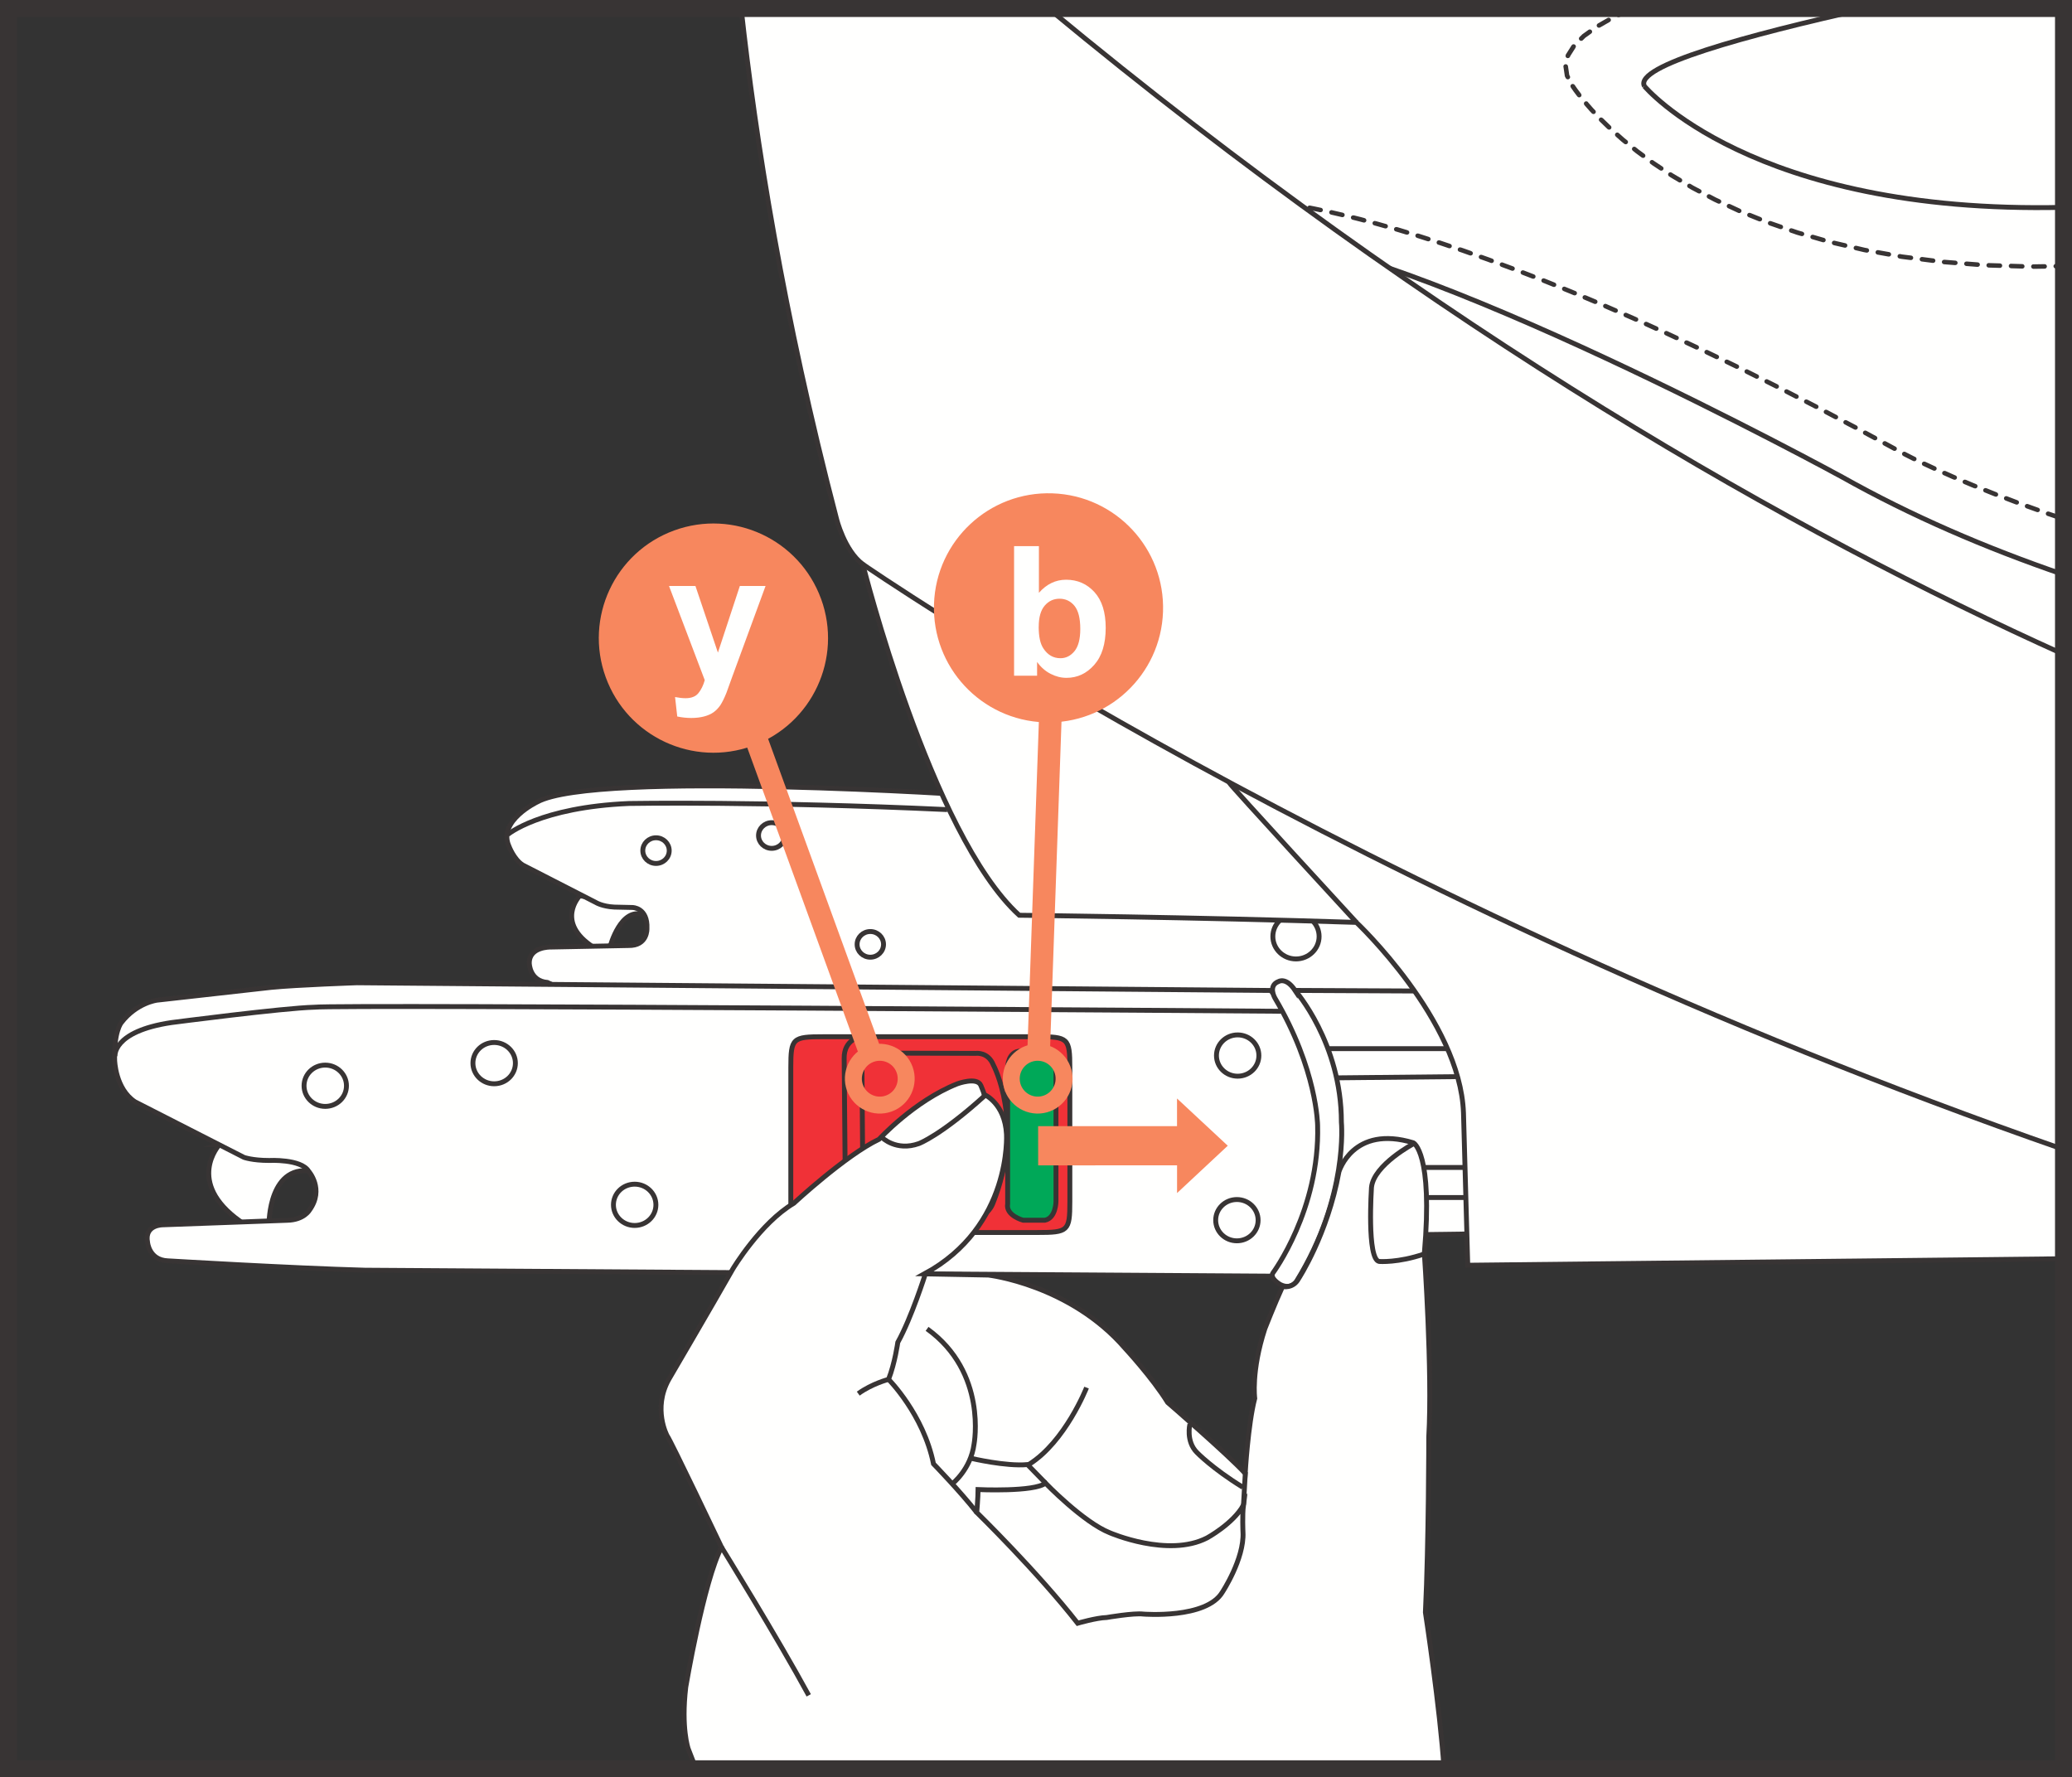 <?xml version="1.0" encoding="UTF-8"?>
<!DOCTYPE svg PUBLIC "-//W3C//DTD SVG 1.1//EN" "http://www.w3.org/Graphics/SVG/1.1/DTD/svg11.dtd">
<!-- Creator: CorelDRAW 2017 -->
<svg xmlns="http://www.w3.org/2000/svg" xml:space="preserve" width="32.306mm" height="27.71mm" version="1.1" style="shape-rendering:geometricPrecision; text-rendering:geometricPrecision; image-rendering:optimizeQuality; fill-rule:evenodd; clip-rule:evenodd"
viewBox="0 0 568.02 487.21"
 xmlns:xlink="http://www.w3.org/1999/xlink">
 <rect x="0" y="0" width="568.02" height="487.21" fill="#333333" stroke="none"/>
 <defs>
  <style type="text/css">
   <![CDATA[
    .str1 {stroke:#383434;stroke-width:4.65;stroke-miterlimit:4}
    .str3 {stroke:#F7875E;stroke-width:4.65;stroke-miterlimit:4}
    .str2 {stroke:#F7875E;stroke-width:6.2;stroke-miterlimit:4}
    .str0 {stroke:#383434;stroke-width:1.34;stroke-miterlimit:22.926}
    .fil1 {fill:none;fill-rule:nonzero}
    .fil0 {fill:#FFFFFE;fill-rule:nonzero}
    .fil3 {fill:#383434;fill-rule:nonzero}
    .fil5 {fill:#F7875E;fill-rule:nonzero}
    .fil2 {fill:#F03137;fill-rule:nonzero}
    .fil4 {fill:#00A858;fill-rule:nonzero}
   ]]>
  </style>
 </defs>
 <g id="Слой_x0020_1">
  <path class="fil0" d="M158.93 245.56c0,0 -6.97,7.22 3.84,14.16l4.52 -0.33c0,0 2.91,-10.96 9.21,-8.57l1.08 -2.36 -18.65 -2.9z"/>
  <g>
   <path class="fil1 str0" d="M158.93 245.56c0,0 -6.97,7.22 3.84,14.16l4.52 -0.33c0,0 2.91,-10.96 9.21,-8.57l1.08 -2.36 -18.65 -2.9z"/>
  </g>
  <path class="fil0" d="M268.88 218.12c0,0 -105.58,-7.04 -121.57,1.71 0,0 -10.93,5.19 -7.79,12.12 0,0 1.35,3.66 3.81,5.19l20.02 10.26c0,0 1.74,1.09 5.05,1.26l4.97 0.11c0,0 4.24,0 3.99,5.76 0,0 0.25,4.79 -5.11,4.67l-21.36 0.42c0,0 -5.85,-0.12 -5.79,4.43 0,0 0.06,4.85 4.98,5.27l3.11 1.46 243.11 3.64 -30.71 -34.13 -96.71 -22.15z"/>
  <g>
   <path class="fil1 str0" d="M268.88 218.12c0,0 -105.58,-7.04 -121.57,1.71 0,0 -10.93,5.19 -7.79,12.12 0,0 1.35,3.66 3.81,5.19l20.02 10.26c0,0 1.74,1.09 5.05,1.26l4.97 0.11c0,0 4.24,0 3.99,5.76 0,0 0.25,4.79 -5.11,4.67l-21.36 0.42c0,0 -5.85,-0.12 -5.79,4.43 0,0 0.06,4.85 4.98,5.27l3.11 1.46 243.11 3.64 -30.71 -34.13 -96.71 -22.15z"/>
  </g>
  <g>
   <path class="fil1 str0" d="M139.22 228.75c0,0 8.86,-7.46 33.22,-8.49 0,0 37.1,-0.65 87.23,1.68"/>
  </g>
  <g>
   <path class="fil1 str0" d="M183.46 233.18c0,1.95 -1.62,3.52 -3.62,3.52 -2,0 -3.62,-1.58 -3.62,-3.52 0,-1.94 1.62,-3.52 3.62,-3.52 2,0 3.62,1.58 3.62,3.52z"/>
  </g>
  <g>
   <path class="fil1 str0" d="M215.18 229.04c0,1.94 -1.62,3.52 -3.62,3.52 -2,0 -3.62,-1.58 -3.62,-3.52 0,-1.94 1.62,-3.52 3.62,-3.52 2,0 3.62,1.58 3.62,3.52z"/>
  </g>
  <g>
   <path class="fil1 str0" d="M242.21 258.88c0,1.94 -1.62,3.52 -3.62,3.52 -2,0 -3.62,-1.58 -3.62,-3.52 0,-1.94 1.62,-3.52 3.62,-3.52 2,0 3.62,1.58 3.62,3.52z"/>
  </g>
  <path class="fil0" d="M355.04 271.51l43 0.21c0,0 12.98,42.68 7.66,66.51l-47.68 0.62 -2.98 -67.34z"/>
  <g>
   <path class="fil1 str0" d="M355.04 271.51l43 0.21c0,0 12.98,42.68 7.66,66.51l-47.68 0.62 -2.98 -67.34z"/>
  </g>
  <g>
   <line class="fil1 str0" x1="366.88" y1="320.04" x2="403.04" y2= "320.04" />
  </g>
  <g>
   <line class="fil1 str0" x1="364.57" y1="295.49" x2="401.37" y2= "295.12" />
  </g>
  <g>
   <line class="fil1 str0" x1="361.99" y1="287.47" x2="398.67" y2= "287.47" />
  </g>
  <g>
   <line class="fil1 str0" x1="363.13" y1="328.28" x2="403.15" y2= "328.28" />
  </g>
  <path class="fil0" d="M60.15 313.79c0,0 -9.48,10.25 5.72,21.03l1.6 1.38 6.28 -0.6c0,0 -0.19,-17.43 12.8,-14.32 0,0 -6.71,-13.43 -26.41,-7.49z"/>
  <g>
   <path class="fil1 str0" d="M60.15 313.79c0,0 -9.48,10.25 5.72,21.03l1.6 1.38 6.28 -0.6c0,0 -0.19,-17.43 12.8,-14.32 0,0 -6.71,-13.43 -26.41,-7.49z"/>
  </g>
  <path class="fil0" d="M348.34 271.52l-250.45 -2.11c0,0 -16.46,0.56 -23.53,1.26l-31.33 3.51c0,0 -5.56,0.69 -9.78,6.17 0,0 -2.06,2.42 -1.82,10.27 0,0 0.16,7.85 5.59,11.42l29.86 15.23c0,0 2.31,0.85 6.87,0.85 0,0 8.78,-0.47 10.86,2.95 0,0 4.39,4.89 0.24,10.65 0,0 -1.52,2.72 -6.15,2.8l-34.01 1.24c0,0 -5.19,-0.08 -4.23,4.82 0,0 0.4,4.82 5.51,5.05 0,0 33.85,2.02 54.04,2.57l248.85 1.63c0,0 34.08,-38.31 -0.52,-78.31z"/>
  <g>
   <path class="fil1 str0" d="M348.34 271.52l-250.45 -2.11c0,0 -16.46,0.56 -23.53,1.26l-31.33 3.51c0,0 -5.56,0.69 -9.78,6.17 0,0 -2.06,2.42 -1.82,10.27 0,0 0.16,7.85 5.59,11.42l29.86 15.23c0,0 2.31,0.85 6.87,0.85 0,0 8.78,-0.47 10.86,2.95 0,0 4.39,4.89 0.24,10.65 0,0 -1.52,2.72 -6.15,2.8l-34.01 1.24c0,0 -5.19,-0.08 -4.23,4.82 0,0 0.4,4.82 5.51,5.05 0,0 33.85,2.02 54.04,2.57l248.85 1.63c0,0 34.08,-38.31 -0.52,-78.31z"/>
  </g>
  <path class="fil0" d="M355.04 271.51c0,0 12.69,14.35 12.69,36.11 0,0 2,20.39 -12.24,43.53 0,0 -1.46,2.54 -4.51,0.98 0,0 -3.05,-1.73 -1.99,-3.21 0,0 12.86,-17.32 12.22,-40.42 0,0 -0.11,-15.33 -11.71,-34.91 0,0 -2.01,-3.42 1.04,-4.54 0,0 2.06,-1.24 4.5,2.47z"/>
  <g>
   <path class="fil1 str0" d="M355.04 271.51c0,0 12.69,14.35 12.69,36.11 0,0 2,20.39 -12.24,43.53 0,0 -1.46,2.54 -4.51,0.98 0,0 -3.05,-1.73 -1.99,-3.21 0,0 12.86,-17.32 12.22,-40.42 0,0 -0.11,-15.33 -11.71,-34.91 0,0 -2.01,-3.42 1.04,-4.54 0,0 2.06,-1.24 4.5,2.47z"/>
  </g>
  <g>
   <path class="fil1 str0" d="M94.98 297.64c0,3.13 -2.6,5.66 -5.82,5.66 -3.21,0 -5.81,-2.54 -5.81,-5.66 0,-3.13 2.6,-5.66 5.81,-5.66 3.21,0 5.82,2.54 5.82,5.66z"/>
  </g>
  <g>
   <path class="fil1 str0" d="M141.29 291.44c0,3.13 -2.6,5.66 -5.82,5.66 -3.21,0 -5.82,-2.54 -5.82,-5.66 0,-3.13 2.6,-5.66 5.82,-5.66 3.21,0 5.82,2.54 5.82,5.66z"/>
  </g>
  <g>
   <path class="fil1 str0" d="M179.81 330.28c0,3.13 -2.6,5.66 -5.82,5.66 -3.21,0 -5.82,-2.54 -5.82,-5.66 0,-3.13 2.6,-5.66 5.82,-5.66 3.21,0 5.82,2.54 5.82,5.66z"/>
  </g>
  <g>
   <path class="fil1 str0" d="M345.11 289.36c0,3.13 -2.6,5.66 -5.82,5.66 -3.21,0 -5.81,-2.53 -5.81,-5.66 0,-3.13 2.6,-5.66 5.81,-5.66 3.21,0 5.82,2.53 5.82,5.66z"/>
  </g>
  <g>
   <path class="fil1 str0" d="M344.9 334.49c0,3.13 -2.61,5.66 -5.82,5.66 -3.21,0 -5.81,-2.54 -5.81,-5.66 0,-3.13 2.6,-5.66 5.81,-5.66 3.21,0 5.82,2.54 5.82,5.66z"/>
  </g>
  <path class="fil2" d="M293.29 329.4c0,8.11 -0.48,8.47 -8.94,8.47l-58.62 0c-8.46,0 -8.94,-0.36 -8.94,-8.47l0 -36.73c0,-8.11 0.48,-8.47 8.94,-8.47l58.62 0c8.46,0 8.94,0.36 8.94,8.47l0 36.73z"/>
  <g>
   <path class="fil1 str0" d="M293.29 329.4c0,8.11 -0.48,8.47 -8.94,8.47l-58.62 0c-8.46,0 -8.94,-0.36 -8.94,-8.47l0 -36.73c0,-8.11 0.48,-8.47 8.94,-8.47l58.62 0c8.46,0 8.94,0.36 8.94,8.47l0 36.73z"/>
  </g>
  <g>
   <path class="fil1 str0" d="M235.86 284.19c0,0 -4.51,0.72 -4.44,5.93l0.38 42.65c0,0 -0.1,5.01 4.16,5.07"/>
  </g>
  <g>
   <path class="fil1 str0" d="M267.69 333.36l-28.6 0c-2.8,0 -2.5,-2.95 -2.5,-2.95l-0.3 -38.54c0,0 -0.22,-3.19 2.72,-3.19l28.53 0.08c0,0 3.31,-0.47 4.78,3.19 0,0 8.68,16.08 -0.15,37.99 0,0 -1.25,3.5 -4.48,3.42z"/>
  </g>
  <g>
   <path class="fil1 str0" d="M361.62 256.71c0,3.41 -2.84,6.17 -6.34,6.17 -3.5,0 -6.34,-2.77 -6.34,-6.17 0,-3.41 2.84,-6.17 6.34,-6.17 3.5,0 6.34,2.76 6.34,6.17z"/>
  </g>
  <polygon class="fil0" points="565.69,83.71 480.79,68.91 324.65,56.84 565.69,201.97 "/>
  <g>
   <polyline class="fil1 str0" points="565.69,83.71 480.79,68.91 324.65,56.84 565.69,201.97 "/>
  </g>
  <polygon class="fil0" points="226.66,2.33 232.11,35.2 357.22,2.49 357.18,2.33 "/>
  <path class="fil3" d="M357.81 2.33l-0.63 0 0.21 0.76c0.34,-0.09 0.54,-0.43 0.45,-0.76l0 -0 0.01 0.02 -1.24 0.28 -0.07 -0.27 0.15 -0.04 -0.15 0.04 -0.01 -0.04 -1.14 0 -1.02 0.27 0.33 1.2 2.68 -0.7 0.46 -0.74 -0.04 -0.02zm-130.27 1.42l-1.26 0.2c-0.06,-0.34 0.18,-0.66 0.53,-0.71 0.35,-0.05 0.68,0.18 0.73,0.52zm-0.77 3.14l-0.49 -2.95 1.26 -0.2 0.49 2.95 -1.26 0.2zm0 0l1.26 -0.2c0.06,0.34 -0.18,0.66 -0.53,0.71 -0.35,0.05 -0.68,-0.18 -0.73,-0.52zm1.75 2.75l-1.26 0.2c-0.06,-0.34 0.18,-0.66 0.53,-0.71 0.35,-0.05 0.68,0.18 0.73,0.52zm-0.77 3.14l-0.49 -2.95 1.26 -0.2 0.49 2.95 -1.26 0.2zm0 0l1.26 -0.2c0.06,0.34 -0.18,0.66 -0.53,0.71 -0.35,0.05 -0.68,-0.18 -0.73,-0.52zm1.75 2.75l-1.26 0.2c-0.06,-0.34 0.18,-0.66 0.53,-0.71 0.35,-0.05 0.68,0.18 0.73,0.52zm-0.77 3.14l-0.49 -2.95 1.26 -0.2 0.49 2.95 -1.26 0.2zm0 0l1.26 -0.2c0.06,0.34 -0.18,0.66 -0.53,0.71 -0.35,0.05 -0.68,-0.18 -0.73,-0.52zm1.75 2.75l-1.26 0.2c-0.06,-0.34 0.18,-0.66 0.53,-0.71 0.35,-0.05 0.68,0.18 0.73,0.52zm-0.77 3.14l-0.49 -2.95 1.26 -0.2 0.49 2.95 -1.26 0.2zm0 0l1.26 -0.2c0.06,0.34 -0.18,0.66 -0.53,0.71 -0.35,0.05 -0.68,-0.18 -0.73,-0.52zm1.75 2.75l-1.26 0.2c-0.06,-0.34 0.18,-0.66 0.53,-0.71 0.35,-0.05 0.68,0.18 0.73,0.52zm-0.77 3.14l-0.49 -2.95 1.26 -0.2 0.49 2.95 -1.26 0.2zm0 0l1.26 -0.2c0.06,0.34 -0.18,0.66 -0.53,0.71 -0.35,0.05 -0.68,-0.18 -0.73,-0.52zm1.75 2.75l-1.26 0.2c-0.06,-0.34 0.18,-0.66 0.53,-0.71 0.35,-0.05 0.68,0.18 0.73,0.52zm0.31 1.89l-0.47 0.7 -0.8 -0.5 -0.31 -1.89 1.26 -0.2 0.31 1.89zm-1.26 0.2l1.26 -0.2c0.06,0.34 -0.18,0.66 -0.53,0.71 -0.35,0.05 -0.68,-0.18 -0.73,-0.52zm1.86 0.23l-1.06 0.28 -0.33 -1.2 1.06 -0.28 0.33 1.2zm0 0l-0.33 -1.2c0.34,-0.09 0.69,0.11 0.78,0.44 0.09,0.33 -0.11,0.67 -0.45,0.76zm2.63 -1.97l0.33 1.2c-0.34,0.09 -0.69,-0.11 -0.78,-0.44 -0.09,-0.33 0.11,-0.67 0.45,-0.76zm3.29 0.43l-2.96 0.77 -0.33 -1.2 2.96 -0.77 0.33 1.2zm0 0l-0.33 -1.2c0.34,-0.09 0.69,0.11 0.78,0.44 0.09,0.33 -0.11,0.67 -0.45,0.76zm2.63 -1.97l0.33 1.2c-0.34,0.09 -0.69,-0.11 -0.78,-0.44 -0.09,-0.33 0.11,-0.67 0.45,-0.76zm3.29 0.43l-2.96 0.77 -0.33 -1.2 2.96 -0.77 0.33 1.2zm0 0l-0.33 -1.2c0.34,-0.09 0.69,0.11 0.78,0.44 0.09,0.33 -0.11,0.67 -0.45,0.76zm2.63 -1.97l0.33 1.2c-0.34,0.09 -0.69,-0.11 -0.78,-0.44 -0.09,-0.33 0.11,-0.67 0.45,-0.76zm3.29 0.43l-2.96 0.77 -0.33 -1.2 2.96 -0.77 0.33 1.2zm0 0l-0.33 -1.2c0.34,-0.09 0.69,0.11 0.78,0.44 0.09,0.33 -0.11,0.67 -0.45,0.76zm2.63 -1.97l0.33 1.2c-0.34,0.09 -0.69,-0.11 -0.78,-0.44 -0.09,-0.33 0.11,-0.67 0.45,-0.76zm3.29 0.43l-2.96 0.77 -0.33 -1.2 2.96 -0.77 0.33 1.2zm0 0l-0.33 -1.2c0.34,-0.09 0.69,0.11 0.78,0.44 0.09,0.33 -0.11,0.67 -0.45,0.76zm2.63 -1.97l0.33 1.2c-0.34,0.09 -0.69,-0.11 -0.78,-0.44 -0.09,-0.33 0.11,-0.67 0.45,-0.76zm3.29 0.43l-2.96 0.77 -0.33 -1.2 2.96 -0.77 0.33 1.2zm0 0l-0.33 -1.2c0.34,-0.09 0.69,0.11 0.78,0.44 0.09,0.33 -0.11,0.67 -0.45,0.76zm2.63 -1.97l0.33 1.2c-0.34,0.09 -0.69,-0.11 -0.78,-0.44 -0.09,-0.33 0.11,-0.67 0.45,-0.76zm3.29 0.43l-2.96 0.77 -0.33 -1.2 2.96 -0.77 0.33 1.2zm0 0l-0.33 -1.2c0.34,-0.09 0.69,0.11 0.78,0.44 0.09,0.33 -0.11,0.67 -0.45,0.76zm2.63 -1.97l0.33 1.2c-0.34,0.09 -0.69,-0.11 -0.78,-0.44 -0.09,-0.33 0.11,-0.67 0.45,-0.76zm3.29 0.43l-2.96 0.77 -0.33 -1.2 2.96 -0.77 0.33 1.2zm0 0l-0.33 -1.2c0.34,-0.09 0.69,0.11 0.78,0.44 0.09,0.33 -0.11,0.67 -0.45,0.76zm2.63 -1.97l0.33 1.2c-0.34,0.09 -0.69,-0.11 -0.78,-0.44 -0.09,-0.33 0.11,-0.67 0.45,-0.76zm3.29 0.43l-2.96 0.77 -0.33 -1.2 2.96 -0.77 0.33 1.2zm0 0l-0.33 -1.2c0.34,-0.09 0.69,0.11 0.78,0.44 0.09,0.33 -0.11,0.67 -0.45,0.76zm2.63 -1.97l0.33 1.2c-0.34,0.09 -0.69,-0.11 -0.78,-0.44 -0.09,-0.33 0.11,-0.67 0.45,-0.76zm3.29 0.43l-2.96 0.77 -0.33 -1.2 2.96 -0.77 0.33 1.2zm0 0l-0.33 -1.2c0.34,-0.09 0.69,0.11 0.78,0.44 0.09,0.33 -0.11,0.67 -0.45,0.76zm2.63 -1.97l0.33 1.2c-0.34,0.09 -0.69,-0.11 -0.78,-0.44 -0.09,-0.33 0.11,-0.67 0.45,-0.76zm3.29 0.43l-2.96 0.77 -0.33 -1.2 2.96 -0.77 0.33 1.2zm0 0l-0.33 -1.2c0.34,-0.09 0.69,0.11 0.78,0.44 0.09,0.33 -0.11,0.67 -0.45,0.76zm2.63 -1.97l0.33 1.2c-0.34,0.09 -0.69,-0.11 -0.78,-0.44 -0.09,-0.33 0.11,-0.67 0.45,-0.76zm3.29 0.43l-2.96 0.77 -0.33 -1.2 2.96 -0.77 0.33 1.2zm0 0l-0.33 -1.2c0.34,-0.09 0.69,0.11 0.78,0.44 0.09,0.33 -0.11,0.67 -0.45,0.76zm2.63 -1.97l0.33 1.2c-0.34,0.09 -0.69,-0.11 -0.78,-0.44 -0.09,-0.33 0.11,-0.67 0.45,-0.76zm3.29 0.43l-2.96 0.77 -0.33 -1.2 2.96 -0.77 0.33 1.2zm0 0l-0.33 -1.2c0.34,-0.09 0.69,0.11 0.78,0.44 0.09,0.33 -0.11,0.67 -0.45,0.76zm2.63 -1.97l0.33 1.2c-0.34,0.09 -0.69,-0.11 -0.78,-0.44 -0.09,-0.33 0.11,-0.67 0.45,-0.76zm3.29 0.43l-2.96 0.77 -0.33 -1.2 2.96 -0.77 0.33 1.2zm0 0l-0.33 -1.2c0.34,-0.09 0.69,0.11 0.78,0.44 0.09,0.33 -0.11,0.67 -0.45,0.76zm2.63 -1.97l0.33 1.2c-0.34,0.09 -0.69,-0.11 -0.78,-0.44 -0.09,-0.33 0.11,-0.67 0.45,-0.76zm3.29 0.43l-2.96 0.77 -0.33 -1.2 2.96 -0.77 0.33 1.2zm0 0l-0.33 -1.2c0.34,-0.09 0.69,0.11 0.78,0.44 0.09,0.33 -0.11,0.67 -0.45,0.76zm2.63 -1.97l0.33 1.2c-0.34,0.09 -0.69,-0.11 -0.78,-0.44 -0.09,-0.33 0.11,-0.67 0.45,-0.76zm3.29 0.43l-2.96 0.77 -0.33 -1.2 2.96 -0.77 0.33 1.2zm0 0l-0.33 -1.2c0.34,-0.09 0.69,0.11 0.78,0.44 0.09,0.33 -0.11,0.67 -0.45,0.76zm2.63 -1.97l0.33 1.2c-0.34,0.09 -0.69,-0.11 -0.78,-0.44 -0.09,-0.33 0.11,-0.67 0.45,-0.76zm3.29 0.43l-2.96 0.77 -0.33 -1.2 2.96 -0.77 0.33 1.2zm0 0l-0.33 -1.2c0.34,-0.09 0.69,0.11 0.78,0.44 0.09,0.33 -0.11,0.67 -0.45,0.76zm2.63 -1.97l0.33 1.2c-0.34,0.09 -0.69,-0.11 -0.78,-0.44 -0.09,-0.33 0.11,-0.67 0.45,-0.76zm3.29 0.43l-2.96 0.77 -0.33 -1.2 2.96 -0.77 0.33 1.2zm0 0l-0.33 -1.2c0.34,-0.09 0.69,0.11 0.78,0.44 0.09,0.33 -0.11,0.67 -0.45,0.76zm2.63 -1.97l0.33 1.2c-0.34,0.09 -0.69,-0.11 -0.78,-0.44 -0.09,-0.33 0.11,-0.67 0.45,-0.76zm3.29 0.42l-2.96 0.78 -0.33 -1.2 2.96 -0.78 0.33 1.2zm0 0l-0.33 -1.2c0.34,-0.09 0.69,0.11 0.78,0.44 0.09,0.33 -0.11,0.67 -0.45,0.76zm2.63 -1.97l0.33 1.2c-0.34,0.09 -0.69,-0.11 -0.78,-0.44 -0.09,-0.33 0.11,-0.67 0.45,-0.76zm3.29 0.42l-2.96 0.78 -0.33 -1.2 2.96 -0.78 0.33 1.2zm0 0l-0.33 -1.2c0.34,-0.09 0.69,0.11 0.78,0.44 0.09,0.33 -0.11,0.67 -0.45,0.76zm2.63 -1.97l0.33 1.2c-0.34,0.09 -0.69,-0.11 -0.78,-0.44 -0.09,-0.33 0.11,-0.67 0.45,-0.76zm3.29 0.42l-2.96 0.78 -0.33 -1.2 2.96 -0.78 0.33 1.2zm0 0l-0.33 -1.2c0.34,-0.09 0.69,0.11 0.78,0.44 0.09,0.33 -0.11,0.67 -0.45,0.76zm2.63 -1.97l0.33 1.2c-0.34,0.09 -0.69,-0.11 -0.78,-0.44 -0.09,-0.33 0.11,-0.67 0.45,-0.76z"/>
  <path class="fil0" d="M565.69 157.51c-21.43,-7.34 -41.82,-16.14 -60.61,-26.7 0,0 -118.92,-65.01 -163.38,-66.52l-57.46 -61.96 281.45 0 0 155.19z"/>
  <g>
   <path class="fil1 str0" d="M565.69 157.51c-21.43,-7.34 -41.82,-16.14 -60.61,-26.7 0,0 -118.92,-65.01 -163.38,-66.52l-57.46 -61.96"/>
  </g>
  <path class="fil3" d="M340.79 54l0.02 1.24c-0.35,0.01 -0.64,-0.27 -0.65,-0.61 -0.01,-0.34 0.28,-0.63 0.63,-0.63zm3.02 1.38l-0.55 -0.04 -1.09 -0.06 -0.77 -0.03 -0.46 -0.01 -0.14 -0 -0.02 -1.24 0.17 -0 0.48 0.01 0.8 0.03 1.12 0.06 0.55 0.04 -0.09 1.24zm0 0l0.09 -1.24c0.35,0.02 0.62,0.32 0.59,0.66 -0.02,0.34 -0.33,0.6 -0.68,0.58zm3.17 -0.95l-0.14 1.23c-0.35,-0.04 -0.6,-0.35 -0.56,-0.69 0.04,-0.34 0.36,-0.59 0.71,-0.55zm2.89 1.62l-1.36 -0.18 -1.67 -0.2 0.14 -1.23 1.69 0.2 1.36 0.18 -0.17 1.23zm0 0l0.17 -1.23c0.35,0.04 0.59,0.36 0.55,0.7 -0.04,0.34 -0.37,0.58 -0.72,0.54zm3.21 -0.78l-0.19 1.23c-0.35,-0.05 -0.59,-0.37 -0.54,-0.71 0.05,-0.34 0.38,-0.57 0.73,-0.52zm2.82 1.74l-2.21 -0.39 -0.79 -0.12 0.19 -1.23 0.82 0.13 2.21 0.39 -0.21 1.23zm0 0l0.21 -1.23c0.35,0.06 0.58,0.38 0.52,0.72 -0.06,0.34 -0.39,0.57 -0.74,0.51zm3.24 -0.66l-0.24 1.22c-0.35,-0.06 -0.57,-0.39 -0.51,-0.73 0.07,-0.34 0.4,-0.56 0.75,-0.49zm2.75 1.83l-1.65 -0.35 -1.34 -0.26 0.24 -1.22 1.36 0.27 1.65 0.35 -0.26 1.22zm0 0l0.26 -1.22c0.34,0.07 0.57,0.4 0.5,0.73 -0.07,0.34 -0.41,0.55 -0.76,0.48zm3.27 -0.56l-0.28 1.21c-0.34,-0.08 -0.56,-0.41 -0.48,-0.75 0.08,-0.33 0.42,-0.54 0.76,-0.47zm2.7 1.9l-2.98 -0.69 0.28 -1.21 2.98 0.69 -0.28 1.21zm0 0l0.28 -1.21c0.34,0.08 0.56,0.41 0.48,0.75 -0.08,0.33 -0.42,0.54 -0.76,0.47zm3.27 -0.48l-0.31 1.21c-0.34,-0.08 -0.55,-0.42 -0.47,-0.75 0.08,-0.33 0.43,-0.53 0.77,-0.45zm2.65 1.96l-1.04 -0.28 -1.92 -0.48 0.31 -1.21 1.94 0.48 1.04 0.28 -0.33 1.2zm0 0l0.33 -1.2c0.34,0.09 0.54,0.43 0.45,0.76 -0.09,0.33 -0.44,0.53 -0.78,0.44zm3.28 -0.41l-0.33 1.2c-0.34,-0.09 -0.54,-0.43 -0.45,-0.76 0.09,-0.33 0.44,-0.53 0.78,-0.44zm2.61 2.02l-2.04 -0.58 -0.89 -0.24 0.33 -1.2 0.92 0.25 2.04 0.58 -0.35 1.2zm0 0l0.35 -1.2c0.34,0.09 0.53,0.44 0.44,0.77 -0.09,0.33 -0.45,0.52 -0.79,0.43zm3.29 -0.36l-0.35 1.2c-0.34,-0.09 -0.53,-0.44 -0.44,-0.77 0.09,-0.33 0.45,-0.52 0.79,-0.43zm2.57 2.07l-2.65 -0.8 -0.27 -0.08 0.35 -1.2 0.29 0.08 2.65 0.8 -0.37 1.19zm0 0l0.37 -1.19c0.34,0.1 0.53,0.45 0.43,0.77 -0.1,0.33 -0.46,0.51 -0.8,0.41zm3.3 -0.3l-0.37 1.19c-0.34,-0.1 -0.53,-0.45 -0.43,-0.77 0.1,-0.33 0.46,-0.51 0.8,-0.41zm2.53 2.12l-2.84 -0.91 -0.06 -0.02 0.37 -1.19 0.08 0.02 2.84 0.91 -0.39 1.19zm0 0l0.39 -1.19c0.34,0.1 0.52,0.46 0.41,0.78 -0.11,0.33 -0.47,0.51 -0.8,0.4zm3.3 -0.25l-0.39 1.19c-0.34,-0.1 -0.52,-0.46 -0.41,-0.78 0.11,-0.33 0.47,-0.51 0.8,-0.4zm2.5 2.15l-2.64 -0.89 -0.25 -0.08 0.39 -1.19 0.27 0.09 2.64 0.89 -0.41 1.18zm0 0l0.41 -1.18c0.33,0.11 0.51,0.46 0.4,0.79 -0.11,0.33 -0.48,0.5 -0.81,0.39zm3.3 -0.2l-0.41 1.18c-0.33,-0.11 -0.51,-0.46 -0.4,-0.79 0.11,-0.33 0.48,-0.5 0.81,-0.39zm2.47 2.18l-2.02 -0.72 -0.85 -0.29 0.41 -1.18 0.87 0.29 2.02 0.72 -0.43 1.17zm0 0l0.43 -1.17c0.33,0.11 0.5,0.47 0.39,0.79 -0.12,0.32 -0.48,0.49 -0.81,0.38zm3.31 -0.15l-0.43 1.17c-0.33,-0.11 -0.5,-0.47 -0.39,-0.79 0.12,-0.32 0.48,-0.49 0.81,-0.38zm2.44 2.2l-1 -0.37 -1.87 -0.66 0.43 -1.17 1.89 0.67 1 0.37 -0.45 1.16zm0 0l0.45 -1.16c0.33,0.12 0.5,0.48 0.37,0.8 -0.12,0.32 -0.49,0.48 -0.82,0.37zm3.31 -0.1l-0.45 1.16c-0.33,-0.12 -0.5,-0.48 -0.37,-0.8 0.12,-0.32 0.49,-0.48 0.82,-0.37zm2.42 2.23l-2.87 -1.06 0.45 -1.16 2.87 1.06 -0.45 1.16zm0 0l0.45 -1.16c0.33,0.12 0.5,0.48 0.37,0.8 -0.12,0.32 -0.49,0.48 -0.82,0.37zm3.31 -0.07l-0.46 1.16c-0.33,-0.12 -0.49,-0.49 -0.36,-0.8 0.13,-0.32 0.5,-0.48 0.83,-0.35zm2.38 2.26l-2.85 -1.1 0.46 -1.16 2.85 1.1 -0.46 1.16zm0 0l0.46 -1.16c0.33,0.12 0.49,0.49 0.36,0.8 -0.13,0.32 -0.5,0.48 -0.83,0.35zm3.32 -0.05l-0.48 1.15c-0.33,-0.13 -0.48,-0.49 -0.35,-0.81 0.13,-0.32 0.51,-0.47 0.83,-0.34zm2.35 2.29l-2.83 -1.14 0.48 -1.15 2.83 1.14 -0.48 1.15zm0 0l0.48 -1.15c0.33,0.13 0.48,0.49 0.35,0.81 -0.13,0.32 -0.51,0.47 -0.83,0.34zm3.31 -0.01l-0.48 1.15c-0.33,-0.13 -0.48,-0.49 -0.35,-0.81 0.13,-0.32 0.51,-0.47 0.83,-0.34zm2.34 2.31l-1.06 -0.44 -1.76 -0.71 0.48 -1.15 1.77 0.72 1.06 0.44 -0.5 1.15zm0 0l0.5 -1.15c0.33,0.13 0.48,0.5 0.34,0.82 -0.14,0.32 -0.51,0.46 -0.84,0.33zm3.31 0.03l-0.5 1.15c-0.33,-0.13 -0.48,-0.5 -0.34,-0.82 0.14,-0.32 0.51,-0.46 0.84,-0.33zm2.32 2.33l-2.81 -1.18 0.5 -1.15 2.81 1.18 -0.5 1.15zm0 0l0.5 -1.15c0.33,0.13 0.48,0.5 0.34,0.82 -0.14,0.32 -0.51,0.46 -0.84,0.33zm3.31 0.05l-0.51 1.14c-0.32,-0.14 -0.47,-0.51 -0.33,-0.82 0.14,-0.31 0.52,-0.46 0.84,-0.32zm2.28 2.36l-2.8 -1.22 0.51 -1.14 2.8 1.22 -0.51 1.14zm0 0l0.51 -1.14c0.32,0.14 0.47,0.51 0.33,0.82 -0.14,0.31 -0.52,0.46 -0.84,0.32zm3.31 0.08l-0.51 1.14c-0.32,-0.14 -0.47,-0.51 -0.33,-0.82 0.14,-0.31 0.52,-0.46 0.84,-0.32zm2.27 2.36l-0.76 -0.34 -2.03 -0.88 0.51 -1.14 2.04 0.89 0.76 0.34 -0.53 1.13zm0 0l0.53 -1.13c0.32,0.14 0.46,0.51 0.32,0.82 -0.15,0.31 -0.53,0.45 -0.85,0.31zm3.31 0.12l-0.53 1.13c-0.32,-0.14 -0.46,-0.51 -0.32,-0.82 0.15,-0.31 0.53,-0.45 0.85,-0.31zm2.25 2.39l-2.78 -1.26 0.53 -1.13 2.78 1.26 -0.53 1.13zm0 0l0.53 -1.13c0.32,0.14 0.46,0.51 0.32,0.82 -0.15,0.31 -0.53,0.45 -0.85,0.31zm3.31 0.12l-0.53 1.13c-0.32,-0.14 -0.46,-0.51 -0.32,-0.82 0.15,-0.31 0.53,-0.45 0.85,-0.31zm2.23 2.42l-2.69 -1.25 -0.07 -0.03 0.53 -1.13 0.08 0.04 2.69 1.25 -0.55 1.13zm0 0l0.55 -1.13c0.32,0.15 0.46,0.52 0.31,0.83 -0.15,0.31 -0.53,0.44 -0.85,0.3zm3.31 0.17l-0.55 1.13c-0.32,-0.15 -0.46,-0.52 -0.31,-0.83 0.15,-0.31 0.53,-0.44 0.85,-0.3zm2.22 2.42l-2.76 -1.29 0.55 -1.13 2.76 1.29 -0.55 1.13zm0 0l0.55 -1.13c0.32,0.15 0.46,0.52 0.31,0.83 -0.15,0.31 -0.53,0.44 -0.85,0.3zm3.31 0.19l-0.56 1.12c-0.32,-0.15 -0.45,-0.52 -0.29,-0.83 0.15,-0.31 0.54,-0.44 0.85,-0.29zm2.19 2.44l-2.75 -1.32 0.56 -1.12 2.75 1.32 -0.56 1.12zm0 0l0.56 -1.12c0.32,0.15 0.45,0.52 0.29,0.83 -0.15,0.31 -0.54,0.44 -0.85,0.29zm3.31 0.21l-0.56 1.12c-0.32,-0.15 -0.45,-0.52 -0.29,-0.83 0.15,-0.31 0.54,-0.44 0.85,-0.29zm2.19 2.44l-2.75 -1.33 0.56 -1.12 2.75 1.33 -0.56 1.12zm0 0l0.56 -1.12c0.32,0.15 0.45,0.52 0.29,0.83 -0.15,0.31 -0.54,0.44 -0.85,0.29zm3.3 0.24l-0.57 1.11c-0.31,-0.15 -0.44,-0.53 -0.28,-0.84 0.16,-0.31 0.54,-0.43 0.86,-0.28zm2.16 2.47l-2.73 -1.36 0.57 -1.11 2.73 1.36 -0.57 1.11zm0 0l0.57 -1.11c0.31,0.15 0.44,0.53 0.28,0.84 -0.16,0.31 -0.54,0.43 -0.86,0.28zm3.3 0.25l-0.57 1.11c-0.31,-0.15 -0.44,-0.53 -0.28,-0.84 0.16,-0.31 0.54,-0.43 0.86,-0.28zm2.15 2.47l-0.1 -0.05 -2.62 -1.31 0.57 -1.11 2.64 1.31 0.1 0.05 -0.59 1.1zm0 0l0.59 -1.1c0.31,0.16 0.43,0.53 0.27,0.84 -0.16,0.3 -0.55,0.42 -0.86,0.27zm3.3 0.29l-0.59 1.1c-0.31,-0.16 -0.43,-0.53 -0.27,-0.84 0.16,-0.3 0.55,-0.42 0.86,-0.27zm2.12 2.49l-2.71 -1.39 0.59 -1.1 2.71 1.39 -0.59 1.1zm0 0l0.59 -1.1c0.31,0.16 0.43,0.53 0.27,0.84 -0.16,0.3 -0.55,0.42 -0.86,0.27zm3.3 0.29l-0.59 1.1c-0.31,-0.16 -0.43,-0.53 -0.27,-0.84 0.16,-0.3 0.55,-0.42 0.86,-0.27zm2.12 2.49l-0.09 -0.05 -2.61 -1.34 0.59 -1.1 2.63 1.35 0.09 0.05 -0.6 1.1zm0 0l0.6 -1.1c0.31,0.16 0.43,0.54 0.26,0.84 -0.17,0.3 -0.55,0.42 -0.86,0.25zm3.29 0.32l-0.6 1.1c-0.31,-0.16 -0.43,-0.54 -0.26,-0.84 0.17,-0.3 0.55,-0.42 0.86,-0.25zm2.09 2.52l-2.69 -1.42 0.6 -1.1 2.69 1.42 -0.6 1.1zm0 0l0.6 -1.1c0.31,0.16 0.43,0.54 0.26,0.84 -0.17,0.3 -0.55,0.42 -0.86,0.25zm3.29 0.33l-0.6 1.1c-0.31,-0.16 -0.43,-0.54 -0.26,-0.84 0.17,-0.3 0.55,-0.42 0.86,-0.25zm2.09 2.52l-2.7 -1.42 0.6 -1.1 2.7 1.42 -0.6 1.1zm0 0l0.6 -1.1c0.31,0.16 0.43,0.54 0.26,0.84 -0.17,0.3 -0.55,0.42 -0.86,0.25zm3.29 0.36l-0.62 1.09c-0.31,-0.16 -0.42,-0.54 -0.25,-0.84 0.17,-0.3 0.56,-0.41 0.87,-0.25zm2.06 2.54l-2.68 -1.45 0.62 -1.09 2.68 1.45 -0.62 1.09zm0 0l0.62 -1.09c0.31,0.16 0.42,0.54 0.25,0.84 -0.17,0.3 -0.56,0.41 -0.87,0.25zm3.29 0.36l-0.62 1.09c-0.31,-0.16 -0.42,-0.54 -0.25,-0.84 0.17,-0.3 0.56,-0.41 0.87,-0.25zm2.06 2.54l-2.68 -1.45 0.62 -1.09 2.68 1.45 -0.62 1.09zm0 0l0.62 -1.09c0.31,0.16 0.42,0.54 0.25,0.84 -0.17,0.3 -0.56,0.41 -0.87,0.25zm3.3 0.35l-0.61 1.09c-0.31,-0.16 -0.42,-0.54 -0.25,-0.84 0.17,-0.3 0.56,-0.41 0.87,-0.25zm2.12 2.48l-0.33 -0.16 -2.04 -1.03 -0.37 -0.2 0.61 -1.09 0.36 0.19 2.02 1.03 0.33 0.16 -0.58 1.11zm0 0l0.58 -1.11c0.31,0.15 0.44,0.53 0.28,0.84 -0.16,0.3 -0.55,0.43 -0.86,0.27zm3.31 0.22l-0.56 1.12c-0.32,-0.15 -0.45,-0.52 -0.3,-0.83 0.15,-0.31 0.54,-0.44 0.85,-0.29zm2.21 2.4l-2.77 -1.29 0.56 -1.12 2.77 1.29 -0.56 1.12zm0 0l0.56 -1.12c0.32,0.15 0.45,0.52 0.3,0.83 -0.15,0.31 -0.54,0.44 -0.85,0.29zm3.33 0.13l-0.54 1.13c-0.32,-0.14 -0.46,-0.52 -0.31,-0.82 0.15,-0.31 0.53,-0.44 0.85,-0.3zm2.26 2.36l-0.45 -0.19 -2.35 -1.05 0.54 -1.13 2.33 1.04 0.45 0.19 -0.52 1.14zm0 0l0.52 -1.14c0.32,0.14 0.47,0.51 0.32,0.82 -0.14,0.31 -0.52,0.45 -0.84,0.31zm3.33 0.05l-0.52 1.14c-0.32,-0.14 -0.47,-0.51 -0.32,-0.82 0.14,-0.31 0.52,-0.45 0.84,-0.31zm2.31 2.32l-0.8 -0.32 -2.03 -0.86 0.52 -1.14 2 0.85 0.8 0.32 -0.5 1.15zm0 0l0.5 -1.15c0.33,0.13 0.48,0.5 0.34,0.82 -0.14,0.32 -0.51,0.46 -0.84,0.33zm3.33 -0.01l-0.5 1.15c-0.33,-0.13 -0.48,-0.5 -0.34,-0.82 0.14,-0.32 0.51,-0.46 0.84,-0.33zm2.35 2.28l-0.39 -0.15 -2.46 -0.99 0.5 -1.15 2.44 0.98 0.39 0.15 -0.47 1.15zm0 0l0.47 -1.15c0.33,0.13 0.49,0.49 0.36,0.81 -0.13,0.32 -0.5,0.47 -0.83,0.34zm3.33 -0.07l-0.47 1.15c-0.33,-0.13 -0.49,-0.49 -0.36,-0.81 0.13,-0.32 0.5,-0.47 0.83,-0.34zm2.38 2.24l-2.86 -1.09 0.47 -1.15 2.86 1.09 -0.47 1.15zm0 0l0.47 -1.15c0.33,0.13 0.49,0.49 0.36,0.81 -0.13,0.32 -0.5,0.47 -0.83,0.34zm3.33 -0.11l-0.45 1.16c-0.33,-0.12 -0.5,-0.48 -0.37,-0.8 0.12,-0.32 0.5,-0.48 0.82,-0.36zm2.42 2.19l-2.87 -1.03 0.45 -1.16 2.87 1.03 -0.45 1.16zm0 0l0.45 -1.16c0.33,0.12 0.5,0.48 0.37,0.8 -0.12,0.32 -0.5,0.48 -0.82,0.36zm3.32 -0.13l-0.43 1.17c-0.33,-0.11 -0.5,-0.47 -0.39,-0.79 0.12,-0.32 0.49,-0.49 0.82,-0.38zm2.46 2.15l-2.89 -0.98 0.43 -1.17 2.89 0.98 -0.43 1.17zm0 0l0.43 -1.17c0.33,0.11 0.5,0.47 0.39,0.79 -0.12,0.32 -0.49,0.49 -0.82,0.38z"/>
  <path class="fil0" d="M203.18 2.33c3.92,35.55 11.5,83.88 26.15,139.9 0,0 2.11,8.64 7.2,12.45 0,0 18.61,74.12 42.88,96.22 0,0 47.79,0.51 92.43,1.96 0,0 28.45,26.8 29.36,52.2l1.17 41.78 163.31 -1.78 0 -165.71c-73.29,-33.01 -170.45,-87.72 -278.24,-177.02l-84.27 0z"/>
  <g>
   <path class="fil1 str0" d="M203.18 2.33c3.92,35.55 11.5,83.88 26.15,139.9 0,0 2.11,8.64 7.2,12.45 0,0 18.61,74.12 42.88,96.22 0,0 47.79,0.51 92.43,1.96 0,0 28.45,26.8 29.36,52.2l1.17 41.78 163.31 -1.78m0 -165.71c-73.29,-33.01 -170.45,-87.72 -278.24,-177.02"/>
  </g>
  <g>
   <path class="fil1 str0" d="M236.53 154.68c0,0 132.53,91.99 329.16,160.41"/>
  </g>
  <g>
   <path class="fil1 str0" d="M371.85 252.85c0,0 -34.58,-37.57 -34.89,-38.31"/>
  </g>
  <g>
   <path class="fil1 str0" d="M31.52 289.63c0,0 -0.91,-6.87 15.48,-9.31 0,0 30.72,-4.01 39.16,-4.21 7.48,-0.8 265,1.11 265,1.11"/>
  </g>
  <g>
   <path class="fil1 str0" d="M450.81 23.63c0,0 29.15,35.18 114.89,33.21m-53.96 -54.51c-33.11,7.36 -63.87,15.8 -60.93,21.3"/>
  </g>
  <path class="fil3" d="M431.7 23.3l-1.09 0.65c-0.18,-0.29 -0.09,-0.68 0.21,-0.85 0.3,-0.18 0.69,-0.08 0.88,0.21zm133.99 50.28l0 -1.24 -2.13 0.03 -0.01 1.24 2.14 -0.03zm-118.83 -71.25l-0.63 0 0.48 1.04c0.32,-0.14 0.47,-0.51 0.32,-0.82 -0.04,-0.09 -0.1,-0.16 -0.17,-0.22zm-0.63 0l-0.24 0 -2.56 1.21 0.52 1.14 2.76 -1.3 -0.48 -1.04zm-13.83 24.1l-0.98 -1.3 -0.6 -0.86 -0.21 -0.32 1.09 -0.65 0.18 0.27 0.58 0.83 0.98 1.3 -1.04 0.72zm0 0l1.04 -0.72c0.2,0.28 0.14,0.67 -0.15,0.87 -0.29,0.2 -0.69,0.13 -0.89,-0.15zm2.93 1.57l-0.98 0.79c-0.22,-0.26 -0.18,-0.66 0.09,-0.88 0.27,-0.22 0.68,-0.18 0.9,0.08zm1.04 3.06l-0.56 -0.59 -1.47 -1.67 0.98 -0.79 1.43 1.64 0.56 0.59 -0.95 0.83zm0 0l0.95 -0.83c0.23,0.25 0.21,0.65 -0.05,0.88 -0.26,0.23 -0.67,0.2 -0.9,-0.05zm3.03 1.33l-0.92 0.87c-0.24,-0.25 -0.24,-0.64 0.01,-0.88 0.25,-0.24 0.66,-0.23 0.9,0.01zm1.26 2.97l-2.17 -2.1 0.92 -0.87 2.17 2.1 -0.92 0.87zm0 0l0.92 -0.87c0.24,0.25 0.24,0.64 -0.01,0.88 -0.25,0.24 -0.66,0.23 -0.9,-0.01zm3.15 1.14l-0.88 0.9c-0.25,-0.24 -0.27,-0.63 -0.02,-0.88 0.24,-0.25 0.65,-0.26 0.9,-0.02zm1.44 2.9l-0.76 -0.61 -1.56 -1.38 0.88 -0.9 1.52 1.35 0.76 0.61 -0.84 0.94zm0 0l0.84 -0.94c0.27,0.23 0.29,0.62 0.06,0.88 -0.23,0.26 -0.63,0.29 -0.9,0.06zm3.19 0.97l-0.84 0.94c-0.27,-0.23 -0.29,-0.62 -0.06,-0.88 0.23,-0.26 0.63,-0.29 0.9,-0.06zm1.6 2.79l-1.62 -1.19 -0.82 -0.66 0.84 -0.94 0.78 0.63 1.62 1.19 -0.79 0.97zm0 0l0.79 -0.97c0.28,0.21 0.32,0.6 0.11,0.87 -0.22,0.27 -0.62,0.31 -0.9,0.1zm3.24 0.82l-0.79 0.97c-0.28,-0.21 -0.32,-0.6 -0.11,-0.87 0.22,-0.27 0.62,-0.31 0.9,-0.1zm1.75 2.69l-2.12 -1.41 -0.42 -0.31 0.79 -0.97 0.37 0.27 2.12 1.41 -0.75 1.01zm0 0l0.75 -1.01c0.28,0.2 0.35,0.59 0.15,0.87 -0.21,0.28 -0.61,0.34 -0.89,0.14zm3.28 0.67l-0.75 1.01c-0.28,-0.2 -0.35,-0.59 -0.15,-0.87 0.21,-0.28 0.61,-0.34 0.89,-0.14zm1.88 2.6l-2.23 -1.32 -0.4 -0.27 0.75 -1.01 0.35 0.23 2.23 1.32 -0.69 1.04zm0 0l0.69 -1.04c0.3,0.18 0.38,0.57 0.19,0.86 -0.19,0.29 -0.59,0.37 -0.88,0.19zm3.31 0.51l-0.69 1.04c-0.3,-0.18 -0.38,-0.57 -0.19,-0.86 0.19,-0.29 0.59,-0.37 0.88,-0.19zm2.01 2.52l-1.89 -1 -0.81 -0.48 0.69 -1.04 0.75 0.45 1.89 1 -0.64 1.08zm0 0l0.64 -1.08c0.3,0.17 0.41,0.55 0.24,0.85 -0.17,0.3 -0.57,0.4 -0.87,0.23zm3.33 0.35l-0.64 1.08c-0.3,-0.17 -0.41,-0.55 -0.24,-0.85 0.17,-0.3 0.57,-0.4 0.87,-0.23zm2.11 2.46l-1.08 -0.5 -1.67 -0.88 0.64 -1.08 1.61 0.85 1.08 0.5 -0.58 1.11zm0 0l0.58 -1.11c0.31,0.15 0.44,0.53 0.28,0.84 -0.16,0.3 -0.55,0.43 -0.86,0.27zm3.35 0.18l-0.58 1.11c-0.31,-0.15 -0.44,-0.53 -0.28,-0.84 0.16,-0.3 0.55,-0.43 0.86,-0.27zm2.19 2.39l-2.77 -1.29 0.58 -1.11 2.77 1.29 -0.58 1.11zm0 0l0.58 -1.11c0.31,0.15 0.44,0.53 0.28,0.84 -0.16,0.3 -0.55,0.43 -0.86,0.27zm3.38 0.03l-0.52 1.14c-0.32,-0.14 -0.47,-0.51 -0.32,-0.82 0.14,-0.31 0.52,-0.45 0.84,-0.31zm2.31 2.28l-2.83 -1.14 0.52 -1.14 2.83 1.14 -0.52 1.14zm0 0l0.52 -1.14c0.32,0.14 0.47,0.51 0.32,0.82 -0.14,0.31 -0.52,0.45 -0.84,0.31zm3.34 -0.04l-0.46 1.16c-0.33,-0.12 -0.49,-0.48 -0.37,-0.8 0.12,-0.32 0.5,-0.48 0.82,-0.36zm2.43 2.16l-2.89 -1 0.46 -1.16 2.89 1 -0.46 1.16zm0 0l0.46 -1.16c0.33,0.12 0.49,0.48 0.37,0.8 -0.12,0.32 -0.5,0.48 -0.82,0.36zm3.35 -0.17l-0.46 1.16c-0.33,-0.12 -0.49,-0.48 -0.37,-0.8 0.12,-0.32 0.5,-0.48 0.82,-0.36zm2.49 2.1l-1.28 -0.37 -1.66 -0.57 0.46 -1.16 1.6 0.55 1.28 0.37 -0.39 1.18zm0 0l0.39 -1.18c0.34,0.11 0.52,0.46 0.41,0.78 -0.11,0.33 -0.47,0.5 -0.81,0.4zm3.33 -0.34l-0.39 1.18c-0.34,-0.11 -0.52,-0.46 -0.41,-0.78 0.11,-0.33 0.47,-0.5 0.81,-0.4zm2.55 2.03l-2.94 -0.85 0.39 -1.18 2.94 0.85 -0.39 1.18zm0 0l0.39 -1.18c0.34,0.11 0.52,0.46 0.41,0.78 -0.11,0.33 -0.47,0.5 -0.81,0.4zm3.32 -0.41l-0.33 1.2c-0.34,-0.09 -0.54,-0.43 -0.45,-0.76 0.09,-0.33 0.44,-0.53 0.78,-0.44zm2.65 1.9l-2.98 -0.69 0.33 -1.2 2.98 0.69 -0.33 1.2zm0 0l0.33 -1.2c0.34,0.09 0.54,0.43 0.45,0.76 -0.09,0.33 -0.44,0.53 -0.78,0.44zm3.31 -0.51l-0.33 1.2c-0.34,-0.09 -0.54,-0.43 -0.45,-0.76 0.09,-0.33 0.44,-0.53 0.78,-0.44zm2.69 1.87l-0.66 -0.12 -2.36 -0.55 0.33 -1.2 2.3 0.54 0.66 0.12 -0.26 1.22zm0 0l0.26 -1.22c0.34,0.07 0.56,0.4 0.49,0.74 -0.07,0.34 -0.41,0.55 -0.76,0.48zm3.28 -0.68l-0.26 1.22c-0.34,-0.07 -0.56,-0.4 -0.49,-0.74 0.07,-0.34 0.41,-0.55 0.76,-0.48zm2.75 1.76l-3.02 -0.54 0.26 -1.22 3.02 0.54 -0.26 1.22zm0 0l0.26 -1.22c0.34,0.07 0.56,0.4 0.49,0.74 -0.07,0.34 -0.41,0.55 -0.76,0.48zm3.28 -0.68l-0.26 1.22c-0.34,-0.07 -0.56,-0.4 -0.49,-0.74 0.07,-0.34 0.41,-0.55 0.76,-0.48zm2.8 1.64l-2.46 -0.31 -0.6 -0.11 0.26 -1.22 0.54 0.1 2.46 0.31 -0.2 1.23zm0 0l0.2 -1.23c0.35,0.05 0.59,0.37 0.53,0.71 -0.05,0.34 -0.38,0.57 -0.73,0.52zm3.24 -0.84l-0.2 1.23c-0.35,-0.05 -0.59,-0.37 -0.53,-0.71 0.05,-0.34 0.38,-0.57 0.73,-0.52zm2.84 1.62l-3.04 -0.39 0.2 -1.23 3.04 0.39 -0.2 1.23zm0 0l0.2 -1.23c0.35,0.05 0.59,0.37 0.53,0.71 -0.05,0.34 -0.38,0.57 -0.73,0.52zm3.21 -0.87l-0.13 1.24c-0.35,-0.04 -0.6,-0.34 -0.57,-0.68 0.04,-0.34 0.35,-0.59 0.7,-0.55zm2.92 1.48l-3.05 -0.24 0.13 -1.24 3.05 0.24 -0.13 1.24zm0 0l0.13 -1.24c0.35,0.04 0.6,0.34 0.57,0.68 -0.04,0.34 -0.35,0.59 -0.7,0.55zm3.19 -1l-0.13 1.24c-0.35,-0.04 -0.6,-0.34 -0.57,-0.68 0.04,-0.34 0.35,-0.59 0.7,-0.55zm2.92 1.48l-3.06 -0.24 0.13 -1.24 3.06 0.24 -0.13 1.24zm0 0l0.13 -1.24c0.35,0.04 0.6,0.34 0.57,0.68 -0.04,0.34 -0.35,0.59 -0.7,0.55zm3.16 -1.05l-0.07 1.24c-0.35,-0.02 -0.62,-0.31 -0.6,-0.66 0.02,-0.34 0.32,-0.6 0.67,-0.59zm2.99 1.33l-3.06 -0.09 0.07 -1.24 3.06 0.09 -0.07 1.24zm0 0l0.07 -1.24c0.35,0.02 0.62,0.31 0.6,0.66 -0.02,0.34 -0.32,0.6 -0.67,0.59zm3.13 -1.15l-0.07 1.24c-0.35,-0.02 -0.62,-0.31 -0.6,-0.66 0.02,-0.34 0.32,-0.6 0.67,-0.59zm2.99 1.34l-3.06 -0.09 0.07 -1.24 3.06 0.09 -0.07 1.24zm0 0l0.07 -1.24c0.35,0.02 0.62,0.31 0.6,0.66 -0.02,0.34 -0.32,0.6 -0.67,0.59zm3.11 -1.18l-0.01 1.24c-0.35,-0 -0.63,-0.28 -0.63,-0.63 0,-0.34 0.29,-0.62 0.64,-0.62zm3.05 1.2l-3.06 0.05 0.01 -1.24 3.06 -0.05 -0.01 1.24zm0 0l0.01 -1.24c0.35,0 0.63,0.28 0.63,0.63 -0,0.34 -0.29,0.62 -0.64,0.62zm3.08 -1.29l-0.01 1.24c-0.35,-0 -0.63,-0.28 -0.63,-0.63 0,-0.34 0.29,-0.62 0.64,-0.62zm-120.13 -68.84l0.52 1.14c-0.32,0.14 -0.7,-0 -0.84,-0.31 -0.14,-0.31 0,-0.68 0.32,-0.82zm-2.16 2.5l-0.6 -1.1c0.31,-0.16 0.7,-0.05 0.86,0.26 0.16,0.3 0.05,0.68 -0.27,0.84zm-3.24 0.41l2.64 -1.51 0.6 1.1 -2.64 1.51 -0.6 -1.1zm0 0l0.6 1.1c-0.31,0.16 -0.7,0.05 -0.86,-0.26 -0.16,-0.3 -0.05,-0.68 0.27,-0.84zm-1.86 2.78l-0.7 -1.04c0.29,-0.19 0.69,-0.11 0.88,0.18 0.19,0.29 0.11,0.67 -0.18,0.86zm-3.13 0.9l0.72 -0.71 1.71 -1.23 0.7 1.04 -1.58 1.13 -0.72 0.71 -0.83 -0.94zm0 0l0.83 0.94c-0.27,0.22 -0.67,0.19 -0.9,-0.07 -0.23,-0.26 -0.2,-0.65 0.07,-0.88zm-1.18 3.03l-1 -0.78c0.22,-0.27 0.62,-0.31 0.9,-0.1 0.27,0.21 0.32,0.61 0.1,0.87zm-2.65 1.93l0.04 -0.15 1.61 -2.55 1 0.78 -1.43 2.26 -0.04 0.15 -1.17 -0.49zm0 0l1.17 0.49c-0.14,0.31 -0.51,0.46 -0.84,0.33 -0.32,-0.13 -0.47,-0.5 -0.34,-0.81zm0.63 3.18l-1.28 -0.06c0.02,-0.34 0.32,-0.61 0.67,-0.59 0.35,0.01 0.62,0.31 0.61,0.65zm-0.66 3.08l-0.21 -0.4 -0.4 -2.74 1.28 0.06 0.33 2.28 0.21 0.4 -1.21 0.4zm0 0l1.21 -0.4c0.11,0.33 -0.07,0.68 -0.4,0.79 -0.33,0.11 -0.7,-0.07 -0.81,-0.39z"/>
  <path class="fil4" d="M276.24 292.64c0,0 0,-4.51 3.61,-4.51l6.63 0c0,0 2.41,-0.64 3.01,3.22l0 38c0,0 0,4.51 -3.01,5.15l-6.02 0c0,0 -4.82,-1.29 -4.22,-4.51l0 -37.36z"/>
  <g>
   <path class="fil1 str0" d="M276.24 292.64c0,0 0,-4.51 3.61,-4.51l6.63 0c0,0 2.41,-0.64 3.01,3.22l0 38c0,0 0,4.51 -3.01,5.15l-6.02 0c0,0 -4.82,-1.29 -4.22,-4.51l0 -37.36z"/>
  </g>
  <path class="fil0" d="M190.8 484.88c-0.73,-1.84 -1.44,-3.67 -2.13,-5.49 0,0 -2,-5.63 -0.67,-16.9 0,0 4.9,-29.03 9.8,-38.35 0,0 -14.03,-29.47 -14.92,-30.56 0,0 -4.01,-7.37 0.44,-15.39 0,0 11.8,-20.15 17.59,-30.34 0,0 7.53,-12.57 16.7,-17.99 0,0 14.25,-13.22 23.38,-17.55 0,0 9.56,-10.48 21.44,-15.2 0,0 5.42,-2.02 6.46,0.45 0,0 0.81,1.91 0.92,2.47 0,0 5.65,2.36 6.11,10.89 0,0 1.5,25.27 -22.49,38.29l17.53 0.33c0,0 22.38,2.58 37.49,20.1 0,0 7.5,8.08 11.65,14.82 0,0 16.3,14.07 21.26,19.44 0,0 0.77,-13.49 2.62,-20.56 0,0 -1.04,-7.41 2.77,-19.09 0,0 2.54,-6.51 4.85,-11.57 0,0 2.88,0.67 4.38,-2.13 0,0 7.96,-12.12 11.07,-29.3 0,0 3.81,-13.03 20.42,-7.97 0,0 5.42,2.58 3,30.31 0,0 2.25,32.35 1.21,50.31 0,0 0,29.01 -0.92,48.11 0,0 4.01,26.16 5.11,42.86l-205.07 0z"/>
  <g>
   <path class="fil1 str0" d="M190.8 484.88c-0.73,-1.84 -1.44,-3.67 -2.13,-5.49 0,0 -2,-5.63 -0.67,-16.9 0,0 4.9,-29.03 9.8,-38.35 0,0 -14.03,-29.47 -14.92,-30.56 0,0 -4.01,-7.37 0.44,-15.39 0,0 11.8,-20.15 17.59,-30.34 0,0 7.53,-12.57 16.7,-17.99 0,0 14.25,-13.22 23.38,-17.55 0,0 9.56,-10.48 21.44,-15.2 0,0 5.42,-2.02 6.46,0.45 0,0 0.81,1.91 0.92,2.47 0,0 5.65,2.36 6.11,10.89 0,0 1.5,25.27 -22.49,38.29l17.53 0.33c0,0 22.38,2.58 37.49,20.1 0,0 7.5,8.08 11.65,14.82 0,0 16.3,14.07 21.26,19.44 0,0 0.77,-13.49 2.62,-20.56 0,0 -1.04,-7.41 2.77,-19.09 0,0 2.54,-6.51 4.85,-11.57 0,0 2.88,0.67 4.38,-2.13 0,0 7.96,-12.12 11.07,-29.3 0,0 3.81,-13.03 20.42,-7.97 0,0 5.42,2.58 3,30.31 0,0 2.25,32.35 1.21,50.31 0,0 0,29.01 -0.92,48.11 0,0 4.01,26.16 5.11,42.86"/>
  </g>
  <g>
   <path class="fil1 str0" d="M197.8 424.14c0,0 15.38,24.89 23.91,40.61"/>
  </g>
  <g>
   <path class="fil1 str0" d="M340.76 420.06c0.34,7.3 -5.65,16.39 -5.65,16.39 -4.38,7.41 -21.67,6.02 -21.67,6.02 -2.62,-0.34 -10.05,0.94 -10.05,0.94 -2.82,0.07 -7.96,1.57 -7.96,1.57 -11.07,-14.15 -27.66,-30.37 -27.66,-30.37 0,0 0.36,-4.26 0.36,-6.27 0,0 15.45,0.71 18.48,-1.77 0,0 10.4,10.77 17.67,13.63 0,0 15.92,6.9 26.61,1.4 0,0 7.13,-3.86 9.99,-8.98 -0.34,2.61 -0.13,7.44 -0.13,7.44z"/>
  </g>
  <g>
   <line class="fil1 str0" x1="341.41" y1="403.52" x2="340.89" y2= "412.5" />
  </g>
  <g>
   <path class="fil1 str0" d="M253.66 349.28c0,0 -3.8,11.99 -7.54,18.71 0,0 -0.77,5.62 -2.53,10.14 0,0 9.58,9.59 12.32,23.16 0,0 7.38,7.6 11.86,13.33"/>
  </g>
  <g>
   <path class="fil1 str0" d="M243.59 378.13c0,0 -4.51,1.16 -8.31,3.91"/>
  </g>
  <g>
   <path class="fil1 str0" d="M261.12 406.7c0,0 5,-3.91 5.91,-10.83 0,0 3.73,-19.67 -12.88,-31.59"/>
  </g>
  <g>
   <path class="fil1 str0" d="M266.26 399.78c0,0 9.51,2.26 15.42,1.71l4.94 5.07"/>
  </g>
  <g>
   <path class="fil1 str0" d="M297.87 380.39c0,0 -5.81,14.82 -15.81,21.06"/>
  </g>
  <g>
   <path class="fil1 str0" d="M241.78 311.81c0,0 3.88,3.92 10.13,1.68 0,0 6,-2.22 17.97,-13.06"/>
  </g>
  <g>
   <path class="fil1 str0" d="M387.57 313.5c0,0 -10.96,5.8 -11.59,12 0,0 -1.32,19.75 2.11,20.31 0,0 5.21,0.41 12.33,-2.05"/>
  </g>
  <g>
   <path class="fil1 str0" d="M326.2 390.4c0,0 -1.16,4.69 1.93,7.78 0,0 4.21,4.38 12.57,9.52"/>
  </g>
  <polygon class="fil1 str1" points="2.33,2.33 565.69,2.33 565.69,484.88 2.33,484.88 "/>
  <polygon class="fil1 str2" points="238.29,287.76 207.47,203.09 "/>
  <path class="fil1 str3" d="M247.99 293.23c-1.37,-3.76 -5.53,-5.69 -9.28,-4.33 -3.76,1.37 -5.7,5.53 -4.33,9.29 1.37,3.75 5.53,5.69 9.28,4.32 3.76,-1.36 5.69,-5.52 4.33,-9.28z"/>
  <path class="fil5" d="M225.09 164.18c-5.94,-16.3 -23.96,-24.71 -40.26,-18.77 -16.3,5.94 -24.71,23.96 -18.77,40.26 5.94,16.3 23.96,24.71 40.26,18.78 16.31,-5.94 24.71,-23.96 18.78,-40.26z"/>
  <path class="fil0" d="M183.41 160.64l7.24 0 6.16 18.26 6.01 -18.26 7.05 0 -9.09 24.76 -1.62 4.49c-0.6,1.51 -1.17,2.64 -1.7,3.45 -0.55,0.79 -1.17,1.43 -1.87,1.93 -0.7,0.49 -1.56,0.87 -2.59,1.14 -1.03,0.27 -2.19,0.41 -3.49,0.41 -1.31,0 -2.59,-0.14 -3.85,-0.41l-0.6 -5.33c1.07,0.21 2.03,0.32 2.88,0.32 1.59,0 2.76,-0.46 3.52,-1.39 0.76,-0.94 1.34,-2.12 1.74,-3.56l-9.79 -25.8z"/>
  <polygon class="fil1 str2" points="284.77,287.26 287.92,197.2 "/>
  <path class="fil1 str3" d="M291.71 295.96c0.14,-3.99 -2.99,-7.35 -6.99,-7.49 -3.99,-0.14 -7.35,2.98 -7.49,6.98 -0.14,3.99 2.98,7.34 6.99,7.49 3.99,0.14 7.35,-2.99 7.49,-6.98z"/>
  <path class="fil5" d="M318.83 167.73c0.61,-17.34 -12.96,-31.88 -30.29,-32.49 -17.34,-0.61 -31.89,12.96 -32.49,30.29 -0.61,17.34 12.96,31.89 30.29,32.49 17.34,0.61 31.88,-12.96 32.49,-30.29z"/>
  <path class="fil0" d="M278 185.24l0 -35.52 6.81 0 0 12.79c2.1,-2.39 4.59,-3.59 7.45,-3.59 3.14,0 5.72,1.14 7.78,3.4 2.05,2.26 3.08,5.53 3.08,9.78 0,4.4 -1.04,7.78 -3.14,10.16 -2.1,2.38 -4.63,3.56 -7.62,3.56 -1.48,0 -2.93,-0.37 -4.35,-1.1 -1.43,-0.73 -2.67,-1.81 -3.7,-3.26l0 3.78 -6.32 0zm6.75 -13.42c0,2.66 0.42,4.63 1.27,5.91 1.17,1.81 2.74,2.71 4.7,2.71 1.51,0 2.79,-0.65 3.84,-1.93 1.05,-1.28 1.59,-3.31 1.59,-6.08 0,-2.94 -0.53,-5.05 -1.6,-6.36 -1.07,-1.29 -2.43,-1.94 -4.09,-1.94 -1.63,0 -2.98,0.63 -4.07,1.9 -1.08,1.27 -1.63,3.19 -1.63,5.78z"/>
  <polygon class="fil5" points="322.67,301.13 322.67,308.71 284.59,308.72 284.6,319.47 322.68,319.45 322.68,327.06 336.58,314.08 "/>
 </g>
</svg>
